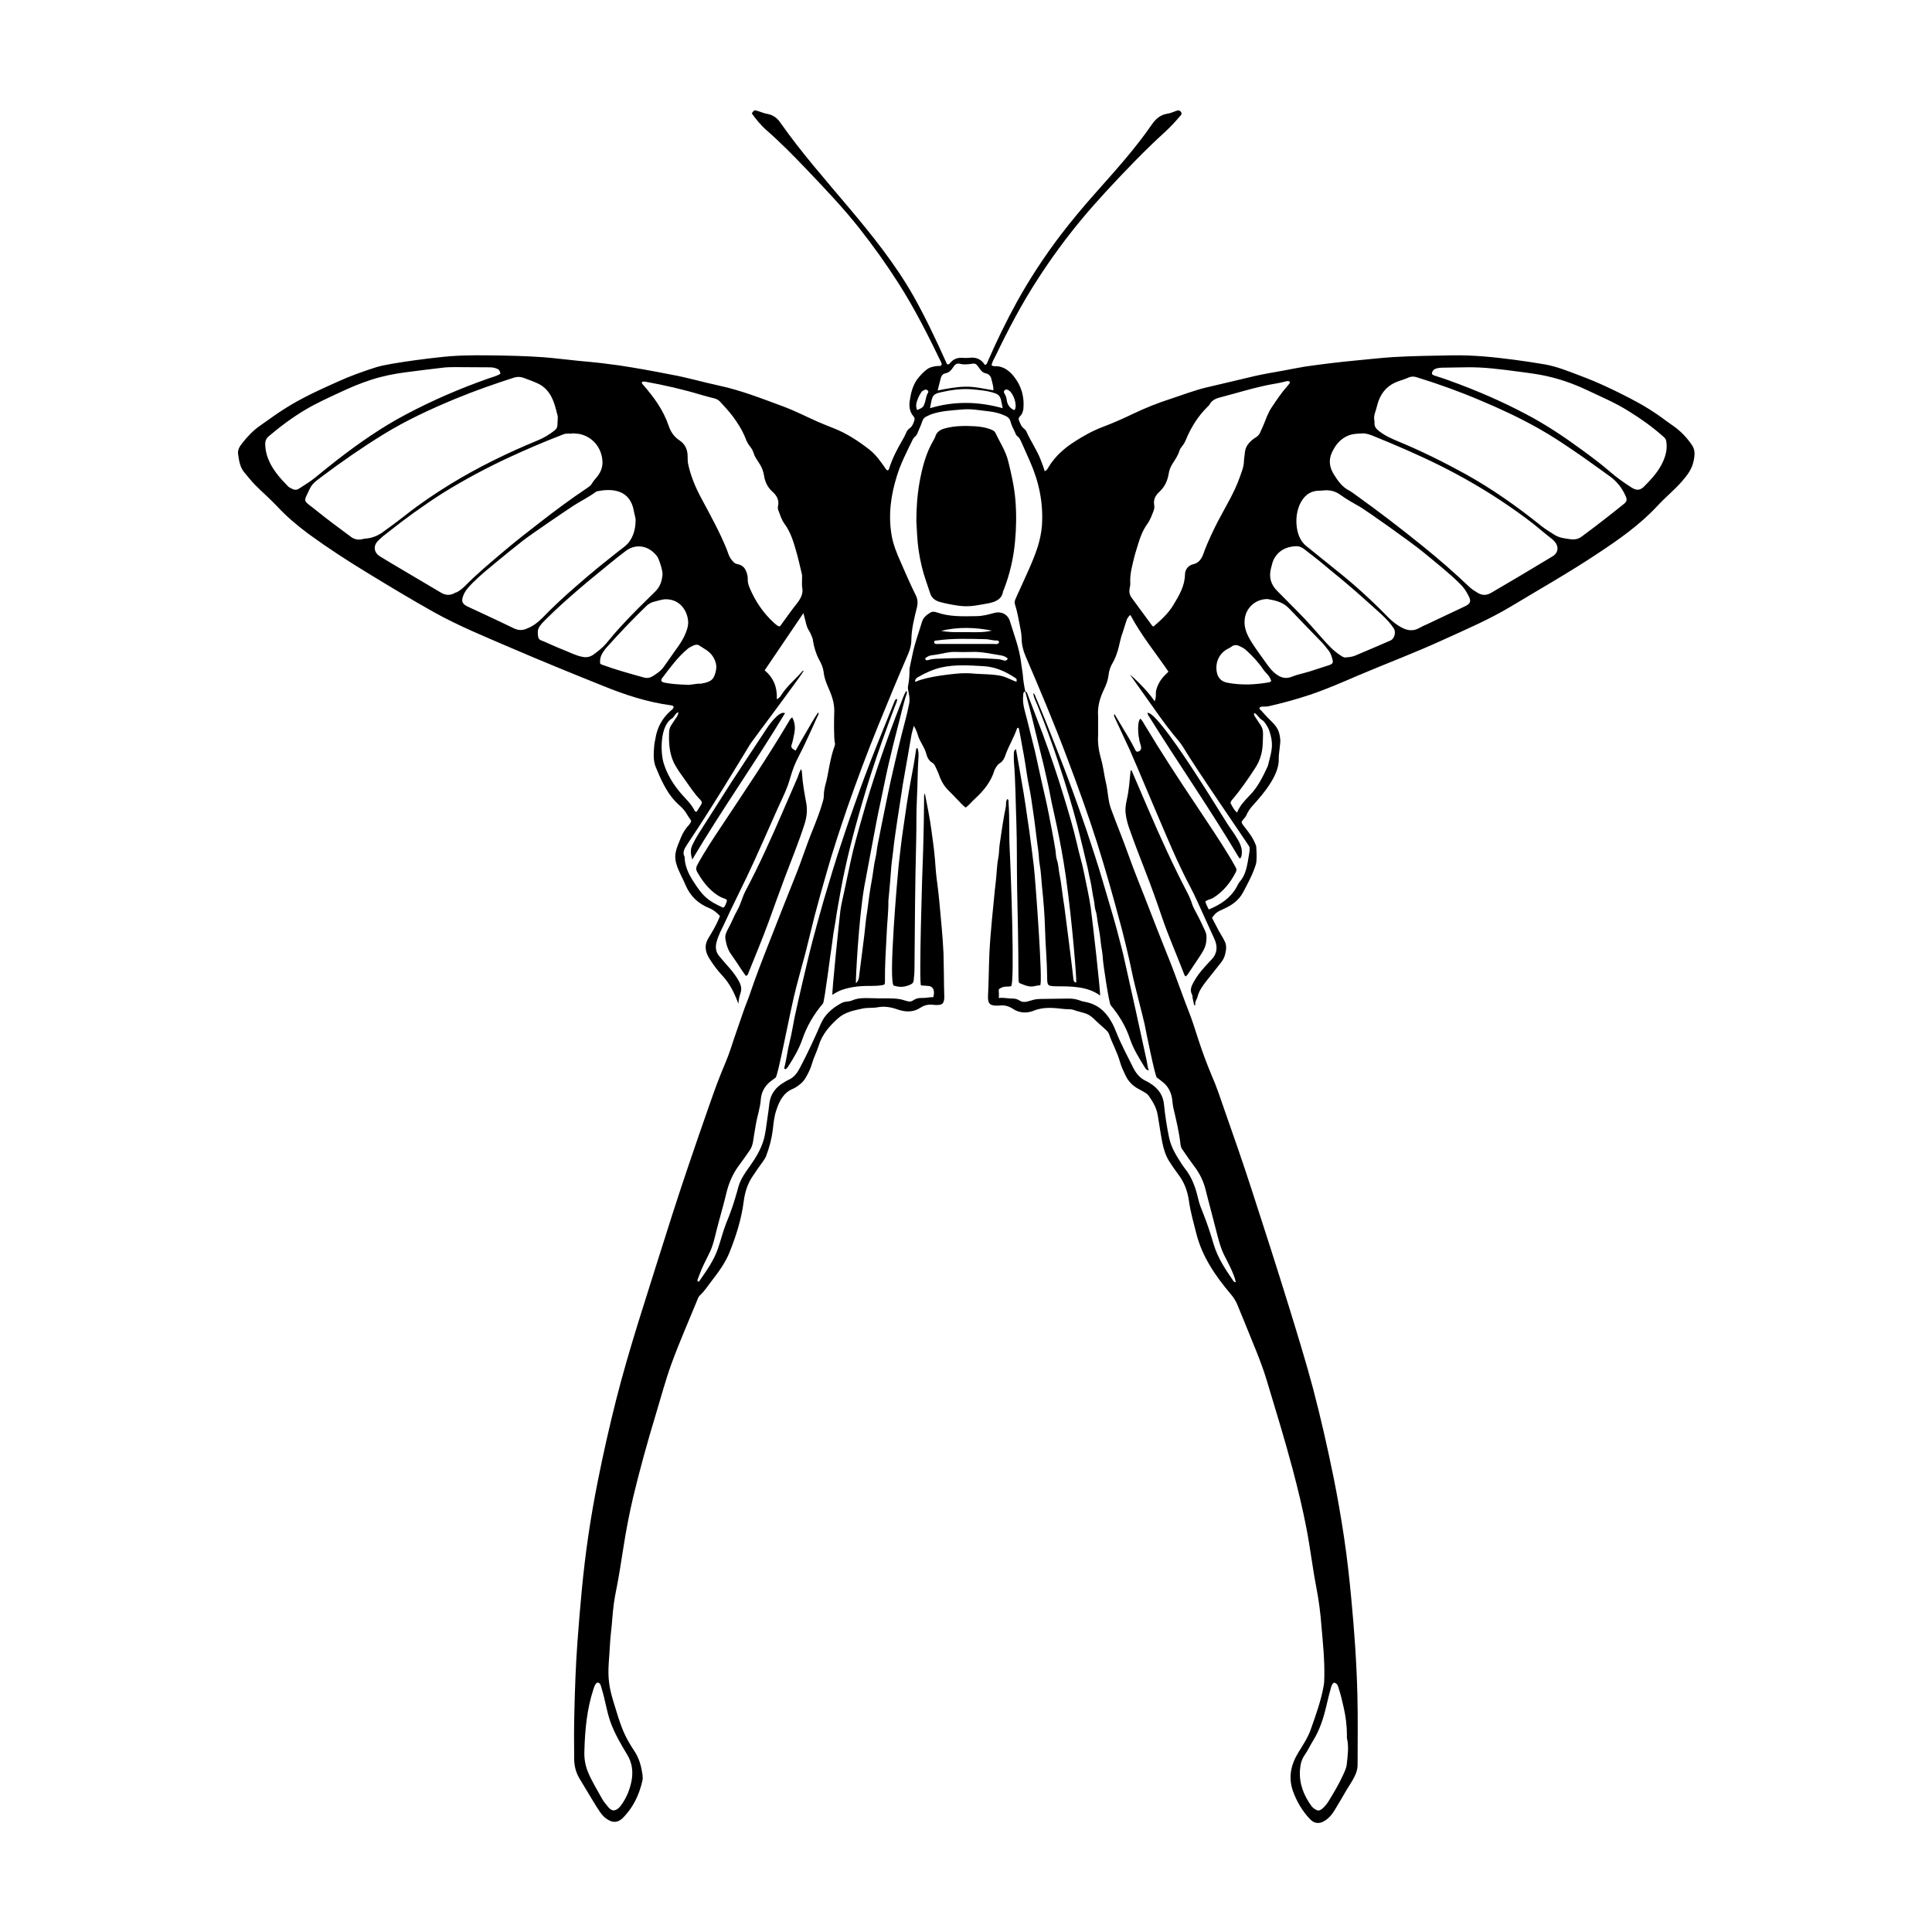 <?xml version="1.0" encoding="UTF-8"?>
<!-- Uploaded to: ICON Repo, www.svgrepo.com, Generator: ICON Repo Mixer Tools -->
<svg fill="#000000" width="800px" height="800px" version="1.1" viewBox="144 144 512 512" xmlns="http://www.w3.org/2000/svg">
 <g>
  <path d="m592.45 262.05c-1.309-1.965-2.922-3.68-4.887-5.09-0.605-0.453-1.258-0.855-1.863-1.309-3.023-2.316-6.297-4.332-9.723-6.098-4.281-2.215-8.613-4.281-13.098-5.945-3.074-1.16-6.098-2.418-9.371-3.023-2.769-0.453-5.543-0.906-8.312-1.258-5.441-0.707-10.883-1.258-16.375-1.16-5.141 0.102-10.328 0.152-15.469 0.453-3.324 0.203-6.648 0.605-9.977 0.906-2.215 0.203-4.434 0.453-6.602 0.707-2.266 0.301-4.586 0.555-6.852 0.906-1.914 0.301-3.828 0.707-5.742 1.059-2.469 0.453-4.988 0.855-7.457 1.41-4.18 0.957-8.363 2.016-12.594 2.973-3.324 0.754-6.551 2.016-9.773 3.074-3.477 1.109-6.852 2.469-10.125 4.031-2.621 1.258-5.238 2.418-7.91 3.426-2.672 1.008-5.141 2.367-7.559 3.93-2.82 1.812-5.238 3.981-6.953 6.852-0.203 0.352-0.402 0.805-0.957 0.957-0.301-1.059-0.707-2.066-1.109-3.125-1.008-2.57-2.621-4.836-3.727-7.356-0.152-0.301-0.402-0.605-0.656-0.805-0.656-0.453-0.906-1.16-1.211-1.863-0.25-0.555-0.301-0.957 0.203-1.41 0.504-0.504 0.754-1.211 0.855-1.914 0.301-3.176-0.504-6.098-2.519-8.613-1.059-1.309-2.316-2.367-4.031-2.672-0.605-0.102-1.258 0.102-1.863-0.25 0.102-0.957 0.656-1.715 1.059-2.57 3.324-6.902 6.852-13.652 11.035-20.102 3.629-5.644 7.609-11.082 11.891-16.223 2.016-2.418 4.133-4.785 6.246-7.106 5.09-5.492 10.277-10.934 15.871-16.02 1.309-1.211 2.519-2.519 3.68-3.879 0.301-0.352 0.805-0.707 0.402-1.258-0.352-0.555-0.855-0.453-1.41-0.25-0.754 0.301-1.512 0.605-2.266 0.707-1.812 0.301-3.023 1.359-4.031 2.82-4.434 6.449-9.773 12.344-14.965 18.188-3.223 3.629-6.348 7.356-9.27 11.184-4.281 5.644-8.16 11.539-11.586 17.734-2.82 5.141-5.391 10.43-7.707 15.77-0.152 0.352-0.203 0.805-0.754 0.855-0.957-1.562-2.418-2.117-4.18-1.863-0.555 0.051-1.16 0.051-1.715 0-1.41-0.102-2.519 0.352-3.375 1.461-0.152 0.152-0.301 0.352-0.605 0.25-0.301-0.102-0.301-0.453-0.453-0.707-2.672-5.945-5.441-11.789-8.613-17.434-9.621-16.879-24.234-30.18-35.316-45.996-0.805-1.16-1.914-1.965-3.375-2.215-0.906-0.152-1.762-0.555-2.672-0.805-0.805-0.25-0.805-0.25-1.461 0.656 1.16 1.613 2.418 3.176 3.93 4.484 3.629 3.176 7.004 6.602 10.328 10.078 4.887 5.141 9.773 10.227 14.156 15.77 3.777 4.785 7.305 9.723 10.578 14.863 4.231 6.648 7.758 13.652 11.184 20.758 0.102 0.25 0.25 0.453 0.102 0.754-0.301 0.352-0.754 0.203-1.109 0.25-1.008 0.102-1.965 0.301-2.769 0.906-0.957 0.707-1.762 1.613-2.519 2.57-1.258 1.715-1.715 3.727-2.016 5.742-0.203 1.461-0.051 2.922 1.008 4.133 0.301 0.352 0.352 0.707 0.203 1.109-0.25 0.754-0.504 1.512-1.211 2.016-0.504 0.352-0.805 0.805-1.008 1.359-0.25 0.605-0.605 1.211-0.906 1.762-1.359 2.316-2.621 4.734-3.477 7.356-0.102 0.301-0.102 0.605-0.504 0.707-0.25-0.051-0.352-0.25-0.453-0.402-1.309-1.863-2.57-3.727-4.383-5.141-2.922-2.266-5.996-4.281-9.473-5.644-1.359-0.555-2.719-1.059-4.082-1.664-3.074-1.359-6.098-2.922-9.219-4.082-5.594-2.066-11.184-4.281-17.078-5.543-4.231-0.906-8.465-2.168-12.746-2.922-2.418-0.453-4.785-0.957-7.203-1.359-2.168-0.352-4.281-0.754-6.449-1.059-1.562-0.203-3.074-0.402-4.637-0.605-2.016-0.25-4.082-0.402-6.098-0.605-3.074-0.301-6.195-0.707-9.27-0.957-4.938-0.352-9.875-0.453-14.812-0.504-4.281-0.051-8.566 0-12.797 0.504-4.18 0.453-8.363 1.008-12.543 1.715-1.41 0.25-2.82 0.504-4.18 0.906-3.527 1.109-7.004 2.367-10.328 3.879-4.836 2.168-9.621 4.332-14.105 7.203-2.168 1.359-4.231 2.922-6.348 4.383-1.914 1.309-3.426 2.922-4.836 4.734-0.656 0.805-1.211 1.762-1.059 2.82 0.25 1.715 0.453 3.426 1.613 4.836 1.008 1.211 1.965 2.418 3.074 3.527 1.863 1.863 3.828 3.578 5.644 5.492 2.519 2.719 5.34 5.09 8.312 7.305 5.188 3.777 10.531 7.254 16.02 10.578 5.691 3.477 11.387 6.902 17.23 10.176 6.602 3.68 13.551 6.5 20.453 9.473 7.961 3.426 15.973 6.699 24.031 9.926 5.894 2.418 11.941 4.434 18.34 5.289 0.25 0.051 0.555 0.051 0.707 0.402-0.051 0.555-0.504 0.805-0.855 1.109-2.215 1.965-3.527 4.434-3.981 7.356-0.102 0.555-0.25 1.16-0.301 1.715-0.152 1.965-0.352 3.981 0.402 5.793 1.211 2.973 2.769 6.449 4.938 8.816 1.211 1.359 2.418 2.066 3.324 3.68 0.203 0.352 0.402 0.707 0.656 1.008 0.555 0.805 0.605 0.805 0.051 1.613-1.07 1.16-1.828 2.316-2.332 3.629-1.059 2.672-2.016 4.332-1.109 7.152 0.605 1.914 1.664 3.629 2.418 5.492 1.258 2.871 3.324 4.785 6.144 5.945 1.16 0.453 2.066 1.211 2.922 2.117-0.152 0.352-0.301 0.707-0.402 1.008-0.754 1.715-1.715 3.324-2.672 4.887-1.211 2.016-0.754 3.828 0.402 5.594 0.957 1.512 2.016 2.922 3.223 4.231 2.066 2.168 3.324 4.785 4.332 7.559 0.051-1.008 0.25-1.914 0.555-2.82 0.453-1.309 0.051-2.367-0.555-3.426-0.605-1.059-1.359-2.066-2.168-3.023-0.957-1.109-1.965-2.215-2.871-3.324-0.957-1.109-1.109-2.367-0.754-3.727 0.453-1.812 1.359-3.426 2.168-5.141 1.863-4.082 3.879-8.012 5.793-12.043 2.871-5.996 5.492-12.141 8.211-18.188 0.906-2.066 1.965-4.082 2.719-6.195 0.555-1.562 0.957-3.223 1.562-4.785 0.855-2.215 2.066-4.231 3.023-6.348 1.109-2.367 2.215-4.734 3.273-7.152 0.102-0.25 0.453-0.555 0.203-1.059-1.211 1.664-2.066 3.375-3.074 5.039-1.008 1.664-1.965 3.426-2.922 5.09-1.109-0.605-1.309-0.855-1.008-1.715 0.301-0.855 0.402-1.715 0.605-2.57 0.352-1.512 0.301-3.074-0.504-4.535-0.504 0.352-0.754 0.855-1.008 1.309-5.492 9.27-11.539 18.188-17.48 27.156-2.316 3.477-4.637 6.953-6.648 10.629-0.352 0.656-0.402 1.211-0.051 1.863 1.41 2.469 3.074 4.684 5.492 6.246 0.402 0.25 0.855 0.504 1.309 0.656 1.258 0.453 1.309 0.504 0.707 1.812-0.152 0.301-0.25 0.707-0.656 0.754-4.231-1.914-5.34-3.074-7.758-6.801-1.359-2.066-2.367-4.18-2.418-6.648-0.656-1.211 0-2.215 0.605-3.176 1.008-1.512 2.016-3.023 3.023-4.586 4.785-7.356 9.32-14.812 13.855-22.27 0.301-0.504 12.848-17.18 14.105-19.297-0.152 0.051-0.301 0.051-0.402 0.152-1.715 2.016-3.828 3.727-5.34 5.945-0.301 0.504-0.605 1.059-1.41 1.461 0.152-3.223-0.906-5.742-3.223-7.656 0.051-0.102 10.227-15.113 10.277-15.164 0.152 0.707 0.352 1.309 0.504 1.965 0.707 3.125 0.906 1.863 1.965 4.887 0.051 0.102 0.051 0.25 0.051 0.402 0.301 1.812 0.805 3.527 1.664 5.141 0.555 0.957 1.008 2.016 1.16 3.125 0.152 1.613 0.754 3.125 1.41 4.586 0.906 2.066 1.562 4.133 1.41 6.449-0.051 1.16-0.152 6.852 0.203 8.012 0.051 0.25-0.051 0.402-0.102 0.656-0.605 1.613-0.957 3.223-1.309 4.887-0.301 1.41-0.504 2.871-0.855 4.332-0.352 1.309-0.707 2.621-0.707 4.031 0 0.504-0.102 0.957-0.25 1.461-0.707 2.519-1.664 4.938-2.621 7.356-1.715 4.133-3.023 8.414-4.734 12.594-2.266 5.594-4.434 11.234-6.648 16.828-1.863 4.734-3.727 9.473-5.34 14.258-0.504 1.512-1.16 2.973-1.664 4.484-1.16 3.375-2.367 6.75-3.477 10.176-0.805 2.469-1.914 4.836-2.871 7.305-1.059 2.672-2.016 5.441-2.973 8.16-3.273 9.371-6.5 18.742-9.523 28.164-3.023 9.574-6.098 19.145-9.07 28.719-2.117 6.852-4.133 13.703-5.894 20.656-1.762 7.004-3.375 14.105-4.785 21.211-0.957 4.785-1.812 9.621-2.519 14.461-1.41 9.473-2.215 18.992-2.922 28.516-0.453 6.144-0.656 12.242-0.805 18.391-0.102 4.082-0.102 8.16-0.051 12.293 0 1.863 0.402 3.68 1.41 5.34 1.211 1.965 2.367 3.981 3.578 5.945 0.605 1.008 1.211 1.965 1.863 2.922 0.605 0.906 1.359 1.664 2.316 2.168 1.258 0.707 2.469 0.555 3.527-0.402 2.871-2.769 4.535-6.246 5.391-10.078 0.102-0.402 0.102-0.906 0.051-1.309-0.301-2.316-0.855-4.535-2.168-6.5-1.109-1.664-2.117-3.375-2.922-5.238-1.059-2.519-1.812-5.188-2.621-7.809-0.504-1.664-0.957-3.324-1.16-5.039-0.453-3.273 0.051-6.551 0.203-9.875 0.102-2.469 0.504-4.938 0.656-7.457 0.203-2.469 0.504-4.887 1.008-7.254 0.754-3.727 1.309-7.508 1.914-11.285 0.707-4.535 1.562-9.02 2.621-13.504 1.762-7.305 3.777-14.559 5.945-21.715 1.359-4.484 2.57-9.07 4.18-13.504 2.066-5.644 4.484-11.133 6.75-16.676 0.203-0.504 0.352-1.008 0.754-1.41 1.16-1.059 2.016-2.367 2.973-3.629 1.863-2.418 3.727-4.887 4.887-7.758 1.762-4.383 3.176-8.867 3.777-13.551 0.301-2.316 0.957-4.535 2.266-6.5 0.957-1.461 1.965-2.871 2.973-4.281 0.25-0.402 0.555-0.805 0.707-1.258 0.855-2.266 1.461-4.535 1.762-6.953 0.203-1.762 0.352-3.527 0.957-5.238 0.805-2.418 1.914-4.637 4.484-5.644 0.453-0.203 0.855-0.504 1.258-0.754 0.855-0.605 1.562-1.309 2.066-2.215 0.656-1.16 1.258-2.367 1.613-3.629 0.453-1.613 1.258-3.125 1.762-4.734 0.906-2.973 2.769-5.141 5.039-7.203 1.914-1.762 4.231-2.168 6.551-2.672 1.309-0.301 2.769-0.102 4.082-0.352 1.863-0.352 3.629 0 5.34 0.605 2.066 0.707 4.133 0.754 5.996-0.504 1.059-0.707 2.215-0.906 3.426-0.754 0.301 0.051 0.605 0.051 0.906 0.051 1.41 0 1.812-0.352 1.965-1.762v-0.656c-0.051-1.863-0.102-3.727-0.102-5.594-0.051-1.863-0.051-3.727-0.102-5.594-0.203-4.637-0.707-9.219-1.109-13.805-0.152-1.664-0.352-3.273-0.555-4.887-0.301-2.066-0.453-4.18-0.605-6.246-0.203-2.672-0.605-5.289-0.957-7.91-0.402-3.176-1.109-6.348-1.715-9.621-0.301 0.504-0.203 0.957-0.203 1.359-0.051 4.535-0.102 9.07-0.25 13.602-0.25 5.644-1.16 35.871-0.555 35.922 0.656 0.051 1.309 0.102 2.016 0.152 1.359 0.152 1.664 1.512 1.211 2.973-1.008-0.051-1.965 0.25-2.973 0.203-0.906-0.051-1.664 0.152-2.367 0.656-0.957 0.656-1.965 0-3.074-0.25-1.309-0.301-2.672-0.301-3.981-0.301-1.359 0-2.769 0-4.133-0.051-1.715-0.051-3.375-0.102-4.988 0.605-0.453 0.203-0.957 0.25-1.41 0.301-0.707 0.051-1.309 0.301-1.863 0.656-2.168 1.258-3.981 2.871-4.988 5.188-1.715 3.981-3.527 7.859-5.543 11.688-0.707 1.359-1.562 2.57-3.074 3.223-0.402 0.203-0.805 0.402-1.16 0.656-2.168 1.258-3.578 3.074-3.879 5.594-0.25 2.367-0.656 4.684-0.957 7.004-0.152 1.008-0.352 2.016-0.656 2.973-0.754 2.367-2.016 4.434-3.426 6.449-1.258 1.762-2.57 3.527-3.176 5.691-0.25 0.957-0.504 1.863-0.805 2.82-0.656 2.266-1.461 4.484-2.367 6.648-0.906 2.266-1.461 4.637-2.266 6.953-1.059 3.023-2.871 5.594-4.684 8.211-0.152 0.203-0.25 0.504-0.605 0.453-0.203-0.203-0.102-0.402-0.051-0.605 0.504-1.309 0.957-2.57 1.562-3.828 0.504-0.957 0.906-1.914 1.41-2.871 1.059-2.016 1.512-4.231 2.066-6.449 0.805-3.176 1.762-6.348 2.519-9.523 0.656-2.82 1.762-5.391 3.527-7.707 0.957-1.258 1.812-2.519 2.719-3.828 0.453-0.656 0.707-1.41 0.855-2.215 0.203-1.562 0.504-3.074 0.754-4.586 0.352-2.215 1.16-4.383 1.309-6.648 0.152-1.965 1.059-3.578 2.57-4.785 0.656-0.504 0.656-0.504 1.359-1.008 0.605-0.453 3.273-14.609 4.836-21.363 0.605-2.769 2.367-8.969 3.074-11.688 0.805-3.273 1.613-6.551 2.418-9.773 1.008-3.879 2.117-7.758 3.223-11.637 1.664-5.844 3.578-11.586 5.543-17.332 2.519-7.203 5.188-14.359 8.062-21.41 2.57-6.348 5.188-12.645 7.91-18.941 0.555-1.258 0.906-2.519 0.906-3.879 0.051-2.922 0.754-5.691 1.461-8.516 0.301-1.211 0.25-2.266-0.301-3.324-1.461-2.922-2.719-5.894-4.031-8.867-1.008-2.266-1.965-4.637-2.367-7.055-0.906-5.34-0.203-10.531 1.41-15.668 1.008-3.324 2.621-6.398 4.133-9.523 0.152-0.25 0.25-0.555 0.504-0.754 0.504-0.352 0.754-0.855 0.957-1.41 0.352-0.906 0.805-1.762 1.109-2.719 0.203-0.707 0.605-1.16 1.258-1.41 0.402-0.203 0.805-0.402 1.211-0.555 2.672-0.906 5.492-1.008 8.262-1.258 2.316-0.203 4.586 0.25 6.902 0.504 1.461 0.152 2.871 0.504 4.231 1.109 0.707 0.301 1.258 0.656 1.512 1.512 0.25 0.957 0.707 1.914 1.16 2.82 0.203 0.453 0.352 0.957 0.754 1.211 0.504 0.352 0.707 0.906 0.957 1.41 0.754 1.715 1.512 3.426 2.266 5.09 2.418 5.441 3.629 11.082 3.223 17.129-0.152 1.914-0.555 3.777-1.109 5.594-1.258 3.879-3.074 7.559-4.734 11.285-0.402 0.855-0.805 1.715-1.16 2.57-0.203 0.453-0.301 0.906-0.152 1.41 0.555 1.664 0.855 3.426 1.211 5.188 0.25 1.211 0.504 2.469 0.555 3.68 0 1.664 0.352 3.223 1.008 4.785 3.828 8.918 7.609 17.887 11.035 27.004 2.82 7.457 5.543 14.965 7.961 22.57 1.16 3.68 2.266 7.356 3.324 11.082 0.957 3.273 1.812 6.551 2.719 9.875 0.605 2.066 1.059 4.18 1.613 6.297 0.301 1.309 0.605 2.57 0.906 3.879 0.352 1.562 0.656 3.125 1.008 4.684 0.352 1.664 2.672 10.629 3.023 12.242 0.301 1.613 2.769 13.805 3.223 14.105 0.805 0.555 0.754 0.605 1.562 1.211 1.109 0.855 1.863 2.016 2.266 3.375 0.352 1.109 0.301 2.266 0.555 3.426 0.754 3.223 1.562 6.5 1.914 9.824 0.051 0.605 0.352 1.109 0.707 1.562 0.957 1.41 1.914 2.82 2.922 4.133 1.512 1.965 2.519 4.133 3.074 6.449 0.855 3.477 1.812 6.852 2.672 10.328 0.656 2.57 1.258 5.141 2.57 7.508 0.453 0.855 0.855 1.762 1.309 2.621 0.555 1.211 1.109 2.469 1.41 3.828-0.504 0-0.656-0.301-0.805-0.555-2.016-2.922-3.981-5.894-5.039-9.371-0.805-2.719-1.664-5.441-2.719-8.062-0.555-1.41-1.16-2.82-1.461-4.281-0.656-2.82-1.613-5.543-3.477-7.859-0.301-0.352-0.555-0.805-0.855-1.211-1.41-2.168-2.769-4.332-3.324-6.902-0.605-2.922-1.059-5.844-1.359-8.816-0.203-2.215-1.211-3.828-2.922-5.141-0.605-0.453-1.258-0.855-1.914-1.16-1.512-0.707-2.519-1.914-3.273-3.375-1.562-3.176-3.273-6.297-4.586-9.621-0.352-0.906-0.754-1.812-1.258-2.672-1.562-2.82-3.828-4.734-7.106-5.289-0.504-0.102-0.957-0.203-1.41-0.402-0.957-0.352-1.914-0.453-2.871-0.453-2.418 0.051-4.785 0.051-7.203 0.102-0.656 0-1.309 0.051-1.965 0.203-1.309 0.301-2.57 1.008-3.727 0.25-0.605-0.402-1.211-0.555-1.914-0.555-1.211 0-2.367-0.301-3.68-0.152 0.203-0.605-0.051-1.914 0.051-2.316 0.656-0.504 1.309-0.707 2.016-0.707 0.402 0 0.805 0 1.211-0.102 1.059-0.152-0.051-30.73-0.352-36.273-0.203-4.082 0-8.16-0.301-12.293 0-0.352 0.102-0.754-0.301-1.059-0.504 0.656-0.301 1.359-0.402 1.965-0.656 3.273-1.16 6.551-1.613 9.824-0.203 1.258-0.152 2.57-0.402 3.828-0.402 2.066-0.402 4.18-0.656 6.246-0.402 3.324-0.656 6.648-1.008 9.926-0.301 3.125-0.555 6.297-0.707 9.422-0.152 3.629-0.152 7.305-0.352 10.934-0.102 2.168 0.555 2.719 2.672 2.621h0.25c1.309-0.203 2.519 0.102 3.68 0.855 1.715 1.16 3.727 1.211 5.492 0.504 2.719-1.109 5.391-0.754 8.113-0.453 0.805 0.102 1.664-0.051 2.519 0.25 0.805 0.301 1.715 0.504 2.57 0.754 1.008 0.25 1.863 0.754 2.621 1.461 1.008 1.008 2.066 1.914 3.125 2.871 0.402 0.352 0.805 0.754 1.008 1.258 0.855 2.519 2.215 4.836 2.922 7.406 0.352 1.258 0.906 2.418 1.461 3.578 0.805 1.715 2.016 2.871 3.68 3.727 0.504 0.25 1.008 0.555 1.512 0.855 0.402 0.203 0.707 0.504 1.008 0.906 1.109 1.562 2.066 3.223 2.367 5.188 0.402 2.316 0.707 4.637 1.16 6.953 0.352 1.762 0.855 3.477 1.762 4.988 0.754 1.211 1.562 2.367 2.418 3.527 1.664 2.117 2.57 4.586 2.922 7.203 0.402 2.871 1.211 5.644 1.914 8.465 1.562 6.246 5.09 11.336 9.117 16.121 0.754 0.855 1.309 1.762 1.762 2.769 0.656 1.715 1.41 3.375 2.066 5.039 1.965 4.988 4.18 9.875 5.742 15.062 2.367 7.859 4.785 15.719 6.902 23.68 1.359 5.141 2.621 10.328 3.629 15.566 1.008 5.188 1.613 10.48 2.621 15.668 0.656 3.426 1.109 6.852 1.359 10.328 0.402 4.535 0.855 9.02 0.754 13.551 0 0.805-0.051 1.613-0.203 2.367-0.707 3.879-2.066 7.609-3.375 11.336-0.754 2.168-2.066 4.133-3.273 6.098-2.016 3.273-2.769 6.699-1.41 10.43 1.008 2.719 2.469 5.188 4.484 7.305 1.16 1.211 2.57 1.309 3.981 0.352 1.109-0.707 1.914-1.715 2.57-2.82 1.059-1.762 2.117-3.527 3.125-5.289 0.707-1.211 1.562-2.367 2.168-3.68 0.453-0.957 0.754-1.863 0.754-2.922 0-6.144 0.102-12.293-0.051-18.438-0.203-8.516-0.805-17.078-1.613-25.543-0.504-5.441-1.109-10.883-1.914-16.273-0.805-5.34-1.715-10.629-2.769-15.871-1.613-7.961-3.426-15.922-5.492-23.781-1.914-7.152-4.082-14.156-6.246-21.211-3.273-10.578-6.648-21.109-10.078-31.641-2.266-7.004-4.684-13.906-7.106-20.809-1.059-3.074-2.066-6.144-3.375-9.117-1.309-3.125-2.469-6.246-3.527-9.473-0.805-2.469-1.562-4.988-2.519-7.406-1.059-2.672-2.016-5.391-3.023-8.062-1.16-3.223-2.418-6.398-3.68-9.523-2.316-5.742-4.484-11.586-6.801-17.332-1.715-4.231-3.125-8.566-4.836-12.848-0.805-2.066-1.613-4.133-2.367-6.195-0.754-2.168-0.754-4.434-1.258-6.602-0.504-2.117-0.707-4.281-1.309-6.398-0.605-2.117-0.957-4.231-0.805-6.449v-4.988c-0.203-2.57 0.504-4.938 1.613-7.203 0.555-1.16 1.008-2.367 1.16-3.68 0.102-1.16 0.504-2.266 1.109-3.273 0.605-1.059 1.008-2.168 1.359-3.324 0.453-1.512 0.656-3.125 1.258-4.637 0.051-0.102 1.613-5.492 1.41-3.68 0.051-0.352 0.102-0.707 0.656-1.008 2.82 5.34 6.648 9.977 10.078 15.012-0.754 0.707-1.461 1.41-2.016 2.215-0.555 0.805-0.957 1.664-1.211 2.621-0.25 0.906 0.102 1.914-0.453 3.023-1.914-3.074-6.602-7.254-6.5-7.055 2.621 3.68 5.238 7.406 7.859 11.082 1.16 1.613 2.367 3.223 3.629 4.785 0.855 1.059 1.812 2.066 2.519 3.223 3.578 5.996 15.566 23.328 17.531 26.348 0.301 0.504 0.102 1.562 0 2.168-0.453 2.519-0.656 5.141-2.418 7.203-0.402 0.453-0.656 1.059-0.957 1.613-1.664 2.871-4.231 4.535-7.305 5.793-0.352-0.707-0.707-1.359-0.906-2.117 0.656-0.555 1.512-0.555 2.168-1.008 2.621-1.664 4.484-3.981 5.894-6.75 0.25-0.453 0.25-0.805 0-1.258-0.453-0.754-0.855-1.562-1.309-2.316-2.871-4.785-5.996-9.371-9.07-14.008-4.734-7.055-9.371-14.156-13.754-21.461-0.352-0.555-0.605-1.16-1.16-1.664-0.453 0.605-0.504 1.258-0.555 1.914-0.102 1.812 0.152 3.629 0.707 5.391 0.203 0.656-0.051 1.211-0.656 1.41-0.605 0.203-0.754-0.25-0.957-0.656-0.957-1.965-2.117-3.777-3.223-5.644-0.707-1.211-1.41-2.367-2.168-3.629-0.25 0.504 0 0.754 0.102 1.008 1.359 2.871 2.672 5.793 4.031 8.664 1.109 2.418 9.473 22.52 12.242 28.566 1.16 2.519 2.367 5.039 3.68 7.508 1.41 2.672 2.621 5.492 3.879 8.262 0.855 1.863 1.715 3.777 2.57 5.644 0.906 2.016 0.754 3.879-0.855 5.492-0.605 0.605-1.16 1.258-1.715 1.863-1.109 1.211-2.117 2.519-2.922 3.981-0.605 1.059-1.109 2.168-0.453 3.375 0.152 0.25 0.102 0.605 0.152 0.906 0.152 0.605 0.25 1.258 0.402 1.863 0.102 0 0.25 0 0.352 0.051-0.301-0.906 0.402-1.512 0.555-2.266 0.402-1.613 1.359-2.871 2.316-4.133 1.309-1.664 2.621-3.273 3.879-4.887 0.453-0.605 0.855-1.258 1.059-2.016 0.301-1.211 0.555-2.469-0.051-3.629-0.453-0.957-1.059-1.863-1.562-2.769-0.605-1.16-1.211-2.367-1.812-3.477 1.008-1.359 1.309-1.562 3.223-2.418 2.117-0.957 3.93-2.266 5.039-4.383 1.258-2.367 2.57-4.785 3.375-7.406 0.352-1.16 0.102-4.785 0.051-4.887-0.855-2.215-1.914-3.527-3.426-5.441-0.203-0.25-0.352-0.504-0.402-0.855 0.25-0.656 0.906-1.059 1.211-1.715 0.402-0.957 0.957-1.812 1.664-2.57 2.769-3.074 7.203-8.16 6.953-12.594-0.051-0.906 0.504-4.082 0.402-5.039-0.301-2.922-1.211-3.629-3.426-5.844-0.555-0.555-1.059-1.16-1.613-1.762-0.203-0.203-0.555-0.352-0.453-0.754 0.352-0.402 0.805-0.301 1.211-0.301 0.402-0.051 0.805 0 1.211-0.102 3.68-0.855 7.305-1.812 10.883-3.023 4.383-1.461 8.613-3.324 12.848-5.141 7.457-3.176 15.012-5.996 22.371-9.371 6.195-2.82 12.445-5.492 18.289-9.02 7.609-4.586 15.367-8.969 22.773-13.906 5.644-3.727 11.184-7.609 15.82-12.594 2.066-2.266 4.484-4.18 6.5-6.5 1.41-1.613 2.672-3.223 3.125-5.441 0.375-1.75 0.375-2.957-0.383-4.117zm-371.16 11.438c-0.352-0.203-0.754-0.352-1.008-0.656-2.117-2.168-4.133-4.434-5.238-7.305-0.453-1.16-0.707-2.367-0.754-3.629-0.051-0.906 0.203-1.664 0.906-2.266 3.074-2.621 6.348-5.039 9.824-7.106 2.973-1.762 6.144-3.176 9.27-4.637 2.672-1.258 5.34-2.367 8.16-3.273 2.973-0.957 5.996-1.562 9.117-1.965 3.375-0.453 6.801-0.855 10.176-1.258 1.059-0.102 2.117-0.102 3.176-0.102 2.973 0 5.945 0.051 8.918 0.051 0.605 0 1.16 0.102 1.715 0.301 0.605 0.203 0.957 0.555 1.059 1.41-0.957 0.605-2.066 0.855-3.074 1.211-7.609 2.672-14.965 5.844-22.066 9.621-6.297 3.324-12.141 7.406-17.785 11.738-2.168 1.664-4.231 3.375-6.348 5.09-1.258 1.008-2.719 1.863-4.082 2.769-0.605 0.406-1.258 0.406-1.965 0.004zm19.496 13.25c-0.25 0-0.504 0.102-0.805 0.152-1.109 0.25-2.117 0.051-3.023-0.656-2.973-2.215-5.945-4.383-8.816-6.699-0.754-0.605-1.512-1.211-2.316-1.812-1.109-0.906-1.16-1.16-0.555-2.469 1.359-2.922 1.309-2.922 4.133-5.039 5.188-3.879 10.531-7.609 16.02-10.984 6.195-3.828 12.746-6.852 19.445-9.621 5.039-2.066 10.176-3.879 15.367-5.543 0.855-0.25 1.664-0.25 2.469 0.051 1.258 0.453 2.519 0.906 3.727 1.461 2.016 0.906 3.324 2.519 4.133 4.535 0.555 1.309 0.855 2.719 1.211 4.082 0.102 0.402 0 0.906 0 1.309 0 0.402-0.051 0.805-0.051 1.211-0.051 0.555-0.25 0.957-0.754 1.359-1.359 1.059-2.82 1.965-4.434 2.621-7.961 3.273-15.719 7.055-23.074 11.539-4.082 2.519-8.062 5.188-11.84 8.16-2.168 1.715-4.383 3.324-6.602 4.938-1.211 0.75-2.621 1.305-4.234 1.406zm23.832 14.359c-1.258 0.754-2.519 0.707-3.777-0.051-3.828-2.266-7.656-4.535-11.488-6.801-1.562-0.906-3.125-1.863-4.684-2.82-1.562-0.957-1.812-2.719-0.555-4.031 0.906-0.957 1.965-1.762 3.023-2.57 2.117-1.664 4.281-3.324 6.449-4.887 2.621-1.863 5.238-3.68 7.961-5.391 5.543-3.426 11.285-6.5 17.23-9.27 4.586-2.117 9.219-4.133 13.957-5.945 0.402-0.152 0.805-0.352 1.258-0.402 0.504-0.051 1.059 0 1.613 0v-0.102c0.754 0.102 1.512 0.051 2.266 0.25 3.777 0.957 5.793 4.281 5.793 7.559 0 1.258-0.504 2.57-1.359 3.629-0.504 0.605-1.059 1.211-1.461 1.914-0.301 0.555-0.805 0.805-1.258 1.16-4.434 2.973-8.715 6.144-12.898 9.422-3.074 2.367-6.098 4.734-9.07 7.254-3.578 3.023-7.152 5.996-10.43 9.32-0.656 0.656-1.309 1.16-2.117 1.613-0.25 0.047-0.352 0.098-0.453 0.148zm25.543-19.5-0.051 0.102-0.051-0.102zm-9.977 28.922c-2.367-1.16-4.734-2.266-7.106-3.375-1.715-0.805-3.477-1.613-5.188-2.418-1.461-0.707-1.715-1.461-1.059-3.023 0.555-1.359 1.562-2.367 2.57-3.375 1.914-1.914 4.031-3.629 6.098-5.34 2.316-1.914 4.684-3.828 7.055-5.691 1.965-1.562 11.637-8.113 13.402-9.27 1.965-1.258 4.031-2.266 5.894-3.629 0.051-0.051 0.152-0.102 0.203-0.152 4.281-0.957 8.969-0.402 9.926 5.188 0.152 0.957 0.555 1.914 0.453 2.719-0.051 2.168-0.605 4.031-1.812 5.594-0.707 0.906-1.715 1.562-2.621 2.266-1.664 1.359-3.324 2.621-4.988 3.981-2.215 1.812-4.434 3.68-6.602 5.594-3.023 2.621-5.945 5.34-8.715 8.211-1.16 1.16-2.469 2.168-4.031 2.769-1.211 0.555-2.32 0.504-3.481-0.047zm18.188 7.555c-1.914-0.352-3.578-1.309-5.34-1.965-1.664-0.656-3.273-1.41-4.887-2.117-0.605-0.25-1.359-0.352-1.512-1.16-0.152-0.906-0.25-1.863 0.301-2.719 0.504-0.805 1.211-1.461 1.863-2.117 2.769-2.769 5.691-5.34 8.664-7.91 2.672-2.316 5.492-4.535 8.211-6.801 1.309-1.109 2.719-2.168 4.082-3.223 2.316-1.812 5.34-1.664 7.508 0.402 0.555 0.504 1.059 1.109 1.309 1.812 0.504 1.309 0.957 2.672 1.008 3.93-0.152 1.812-0.656 3.273-1.863 4.484-3.125 3.074-6.297 6.144-9.27 9.422-1.309 1.41-2.519 2.871-3.727 4.332-1.059 1.258-2.316 2.215-3.578 3.125-0.902 0.555-1.711 0.707-2.769 0.504zm18.391 5.242c-0.656 0.352-1.359 0.453-2.066 0.25-3.777-1.059-7.508-2.066-11.184-3.426-0.152-0.051-0.301-0.152-0.453-0.25-0.152-1.16 0.152-2.215 0.805-3.125 0.301-0.453 0.656-0.957 1.059-1.359 3.324-3.727 6.75-7.305 10.328-10.781 0.605-0.555 1.211-0.957 2.066-1.16 1.059-0.25 2.117-0.656 3.223-0.656 3.629 0.051 5.492 2.922 5.793 5.543 0.152 1.059-0.102 2.066-0.504 3.125-1.008 2.719-2.922 4.836-4.484 7.203-0.453 0.707-1.008 1.359-1.461 2.066-0.805 1.109-1.914 1.863-3.121 2.57zm13.047 33.906c-0.402 0.605-0.754 1.258-1.16 1.863-0.352 0.102-0.504-0.102-0.605-0.301-0.805-1.664-2.168-2.922-3.375-4.281-2.117-2.418-3.828-5.141-4.785-8.211-0.906-2.871-1.008-10.078 2.266-11.941 0.301-0.203 0.504-0.605 0.754-0.906 0.203-0.301 0.402-0.555 0.855-0.707 0 0.707-0.352 1.16-0.656 1.613-0.352 0.555-0.754 1.109-1.109 1.664-0.352 0.504-0.605 1.109-0.656 1.715-0.152 3.074 0 6.144 1.512 8.918 0.754 1.359 1.664 2.621 2.57 3.879 1.359 1.863 2.57 3.828 4.231 5.492 0.363 0.395 0.465 0.75 0.16 1.203zm3.93-35.57c-0.453 2.215-1.059 3.023-3.727 3.477-0.152 0.051-0.352 0.051-0.555 0.051-1.309 0-2.57 0.402-3.324 0.301-2.367-0.102-4.18-0.203-5.945-0.555-1.008-0.203-1.211-0.555-0.605-1.359 2.066-2.719 4.031-5.441 6.699-7.656 0.453-0.352 0.957-0.605 1.512-0.855 0.453-0.203 1.059-0.301 1.41-0.051 1.359 0.906 2.871 1.562 3.777 3.074 0.707 1.156 1.012 2.316 0.758 3.574zm21.613-17.938c-1.461 1.812-2.82 3.777-4.231 5.691-0.152 0.203-0.25 0.504-0.605 0.605-0.504-0.102-0.906-0.555-1.359-0.906-2.871-2.621-4.988-5.742-6.5-9.32-0.301-0.707-0.504-1.41-0.504-2.215 0-0.301 0-0.605-0.051-0.906-0.301-1.562-0.906-2.871-2.719-3.176-0.805-0.152-1.258-0.805-1.715-1.41-0.504-0.707-0.707-1.512-1.008-2.316-1.914-4.785-4.434-9.27-6.852-13.805-1.461-2.719-2.672-5.594-3.375-8.664-0.203-0.805-0.203-1.613-0.203-2.367 0-1.812-0.707-3.273-2.168-4.231-1.461-0.957-2.316-2.266-2.871-3.879-1.41-4.18-3.93-7.609-6.801-10.883-0.152-0.152-0.301-0.301-0.301-0.656 0.352-0.25 0.707-0.152 1.059-0.102 4.988 0.906 9.875 2.016 14.711 3.477 1.211 0.352 2.367 0.656 3.578 0.957 0.504 0.152 0.957 0.402 1.359 0.805 1.109 1.258 2.316 2.469 3.324 3.828 1.359 1.812 2.57 3.727 3.426 5.844 0.301 0.805 0.656 1.562 1.211 2.215 0.402 0.504 0.754 1.109 0.957 1.762 0.301 0.957 0.855 1.762 1.41 2.57 0.707 1.059 1.16 2.168 1.359 3.426 0.25 1.664 0.957 3.125 2.266 4.281 1.16 1.059 1.812 2.266 1.41 3.93-0.051 0.25 0 0.555 0.051 0.805 0.504 1.258 0.855 2.621 1.715 3.777 1.562 2.117 2.316 4.586 3.023 7.055 0.605 2.016 1.008 4.031 1.512 6.047 0.102 0.352 0.102 0.707 0.102 1.059 0 0.957-0.102 1.863 0.051 2.82 0.25 1.414-0.305 2.625-1.262 3.883zm-49.625 296.49c1.109 3.125 2.769 5.945 4.434 8.715 1.359 2.215 1.664 4.484 1.211 7.004-0.453 2.266-1.258 4.332-2.57 6.195-0.203 0.25-0.352 0.504-0.555 0.754-1.309 1.309-2.168 1.109-3.125-0.051-0.555-0.707-1.16-1.359-1.562-2.117-1.258-2.316-2.672-4.535-3.68-6.953-0.805-1.863-1.109-3.828-1.008-5.844 0.152-5.492 0.656-10.934 2.367-16.172 0.152-0.453 0.301-0.957 0.555-1.359 0.402-0.656 0.957-0.605 1.309 0.051 0.203 0.402 0.25 0.855 0.402 1.258 0.863 2.828 1.266 5.75 2.223 8.52zm87.613-356.09c0.152-0.555 0.555-1.059 1.16-1.16 1.008-0.203 1.613-0.855 2.117-1.664 0.453-0.707 0.906-1.109 1.914-0.855 1.008 0.25 2.117 0.102 3.176-0.051 0.555-0.102 0.957 0.051 1.258 0.453 0.203 0.25 0.453 0.555 0.656 0.855 0.402 0.656 0.906 1.109 1.664 1.258 0.855 0.203 1.309 0.805 1.461 1.562 0.203 0.906 0.555 1.762 0.504 2.922-2.519-0.402-4.938-1.008-7.457-0.957-2.418 0.051-4.785 0.504-7.305 1.008 0.348-1.258 0.551-2.363 0.852-3.371zm-3.375 3.93c-0.555 0.805-0.555 1.762-0.855 2.621-0.402 1.258-0.504 1.309-2.066 2.016-0.504-1.16-0.152-2.168 0.25-3.125 0.203-0.555 0.555-1.109 0.855-1.613 0.203-0.352 0.605-0.504 0.957-0.656 0.203-0.102 0.402-0.051 0.605 0.102 0.254 0.102 0.406 0.352 0.254 0.656zm0.504 4.129c0.203-1.008 0.301-1.863 0.555-2.621 0.301-1.059 1.258-1.359 2.168-1.562 2.82-0.656 5.691-1.059 8.566-0.805 2.016 0.203 4.031 0.352 5.996 1.059 0.855 0.301 1.309 0.855 1.512 1.715 0.152 0.707 0.301 1.359 0.453 2.215-6.555-1.812-12.852-1.914-19.25 0zm22.469 0.402c-0.051 0.051-0.152 0.051-0.203 0.102-1.211-0.555-1.812-1.512-1.965-2.82-0.051-0.555-0.301-1.109-0.605-1.613-0.203-0.301-0.152-0.605 0.102-0.855 0.25-0.25 0.555-0.203 0.855-0.051 1.414 0.656 2.523 3.879 1.816 5.238zm83.785 338.66c0.152-0.504 0.301-1.008 0.805-1.309 0.906 0.152 1.059 0.906 1.258 1.562 0.555 1.664 0.906 3.324 1.309 5.039 0.555 2.418 0.855 4.887 0.855 7.406 0 0.203-0.051 0.453 0 0.656 0.555 2.367 0.203 4.684-0.051 7.004-0.102 1.008-0.555 1.863-0.957 2.769-1.109 2.469-2.519 4.785-3.93 7.106-0.453 0.707-1.008 1.359-1.664 1.914-0.656 0.504-1.059 0.555-1.812 0.102-0.352-0.203-0.656-0.453-0.906-0.754-2.117-2.871-3.375-6.047-3.125-9.672 0.102-1.41 0.402-2.769 1.258-3.981 0.855-1.211 1.461-2.57 2.215-3.777 1.812-2.922 2.82-6.144 3.578-9.473 0.363-1.621 0.766-3.082 1.168-4.594zm-34.258-299.46c-0.453 0.805-1.109 1.461-2.117 1.715-1.41 0.301-2.266 1.359-2.316 2.719-0.051 3.125-1.562 5.594-3.074 8.113-1.359 2.266-3.324 4.031-5.238 5.691-0.203-0.051-0.301-0.102-0.352-0.152-1.812-2.469-3.629-4.938-5.441-7.406-0.555-0.754-0.754-1.562-0.555-2.519 0.102-0.504 0.203-1.059 0.152-1.613-0.102-2.316 0.555-4.484 1.059-6.648 0.301-1.211 0.707-2.367 1.059-3.578 0.555-1.863 1.258-3.629 2.367-5.188 0.805-1.109 1.258-2.367 1.715-3.578 0.152-0.453 0.25-0.957 0.152-1.461-0.25-1.359 0.25-2.469 1.211-3.375 1.512-1.359 2.316-3.023 2.621-4.938 0.152-1.059 0.555-1.965 1.109-2.82 0.707-1.059 1.41-2.168 1.812-3.426 0.102-0.352 0.352-0.707 0.605-1.008 0.453-0.555 0.805-1.16 1.059-1.812 1.359-3.273 3.223-6.246 5.742-8.715 0.152-0.152 0.352-0.301 0.453-0.504 0.656-1.258 1.812-1.715 3.074-2.016 3.879-1.008 7.758-2.215 11.688-3.074 1.812-0.402 3.68-0.605 5.492-1.109 0.352-0.102 0.707-0.152 1.109 0.102-0.051 0.555-0.453 0.805-0.707 1.16-1.562 1.762-2.871 3.727-4.18 5.691-0.957 1.41-1.461 3.023-2.117 4.586-0.25 0.605-0.555 1.211-0.805 1.812-0.25 0.707-0.754 1.211-1.359 1.562-0.656 0.402-1.211 0.906-1.715 1.461-0.605 0.707-0.957 1.461-1.059 2.418-0.051 0.805-0.25 1.613-0.25 2.367-0.051 1.512-0.605 2.82-1.109 4.231-1.461 4.18-3.828 7.91-5.844 11.789-1.258 2.469-2.469 5.039-3.477 7.609-0.215 0.703-0.465 1.359-0.766 1.914zm16.121 43.125c0.504 0.25 1.512 1.965 1.715 2.519 1.309 3.727 0.754 5.391-0.102 8.766-0.102 0.352-0.152 0.707-0.301 1.008-1.258 2.719-2.57 5.391-4.684 7.559-1.309 1.359-2.621 2.672-3.375 4.586-0.855-0.707-1.211-1.562-1.664-2.367-0.203-0.352 0.102-0.656 0.301-0.957 2.316-2.719 4.332-5.644 6.246-8.613 1.258-1.965 1.863-4.133 1.914-6.398 0.203-4.535 0.152-3.629-1.863-6.801-0.203-0.301-0.504-0.656-0.453-1.16 0.402-0.051 0.504 0.152 0.656 0.301 0.551 0.551 0.902 1.156 1.609 1.559zm1.66-10.074c-3.68 0.656-7.305 0.805-10.984 0.102-1.613-0.301-2.57-1.309-2.82-2.922-0.402-2.418 0.605-4.734 2.719-5.945 0.402-0.203 0.805-0.402 1.16-0.656 0.656-0.555 1.359-0.555 2.117-0.203 0.656 0.301 1.258 0.605 1.812 1.109 1.715 1.562 3.273 3.223 4.586 5.188 0.352 0.504 0.805 0.906 1.211 1.41 0.402 0.453 0.656 1.059 0.855 1.512-0.25 0.305-0.453 0.406-0.656 0.406zm16.074-4.586c-1.812 0.555-3.629 1.211-5.441 1.762-1.512 0.453-3.125 0.754-4.586 1.359-1.914 0.754-3.324 0-4.734-1.211-0.906-0.805-1.562-1.812-2.266-2.769-1.211-1.715-2.469-3.375-3.578-5.141-1.16-1.863-2.117-3.777-1.863-6.098 0.301-3.023 2.82-5.391 6.047-5.391 1.914 0.352 3.981 0.707 5.644 2.418 2.82 2.922 5.594 5.844 8.414 8.715 0.805 0.805 1.512 1.715 2.215 2.621 0.555 0.754 0.805 1.664 1.008 2.57 0.148 0.711-0.305 0.961-0.859 1.164zm16.172-6.5c-3.125 1.359-6.297 2.719-9.422 4.031-0.754 0.301-1.664 0.402-2.469 0.453-0.555 0.051-1.008-0.301-1.461-0.605-1.762-1.16-3.176-2.672-4.586-4.281-2.168-2.469-4.332-4.938-6.648-7.254-1.812-1.812-3.629-3.68-5.441-5.492-1.715-1.715-2.266-3.727-1.613-6.098 0.25-0.906 0.402-1.812 0.906-2.621 1.258-2.117 3.223-2.973 5.543-3.125 0.906-0.051 1.664 0.25 2.367 0.805 1.762 1.41 3.629 2.769 5.34 4.231 1.863 1.613 3.777 3.074 5.644 4.684 2.519 2.117 4.988 4.332 7.406 6.5 1.359 1.211 2.719 2.418 3.93 3.777 0.504 0.555 0.957 1.16 1.359 1.762 0.656 0.969 0.254 2.731-0.855 3.234zm19.75-9.066c-3.375 1.613-6.75 3.176-10.125 4.785-0.707 0.301-1.359 0.605-2.066 1.008-1.562 0.855-3.074 0.656-4.586-0.152-1.359-0.707-2.519-1.664-3.578-2.719-4.231-4.332-8.664-8.414-13.402-12.191-2.769-2.215-5.543-4.484-8.312-6.699-1.562-1.258-2.266-3.125-2.519-5.039-0.25-1.965-0.051-3.981 0.754-5.894 1.008-2.215 2.57-3.68 5.141-3.727 0.504 0 0.957-0.051 1.461-0.102 1.562-0.102 2.922 0.25 4.231 1.211 1.715 1.258 3.629 2.266 5.441 3.324 1.562 0.957 13.148 9.07 16.676 11.992 3.273 2.719 6.648 5.34 9.672 8.363 0.855 0.855 1.562 1.863 2.066 2.922 0.859 1.504 0.66 2.211-0.852 2.918zm23.223-13.254c-5.391 3.273-10.832 6.5-16.273 9.672-1.211 0.707-2.316 0.754-3.527 0.051-0.754-0.453-1.512-0.906-2.168-1.512-4.082-3.879-8.363-7.609-12.746-11.133-5.742-4.637-11.586-9.117-17.582-13.402-0.504-0.352-1.008-0.754-1.562-1.059-1.914-0.957-3.074-2.621-4.133-4.332-1.109-1.812-1.461-3.68-0.504-5.793 1.008-2.117 2.316-3.727 4.586-4.586 1.008-0.352 2.016-0.402 3.426-0.453 0.605-0.102 1.613 0.152 2.57 0.504 6.098 2.469 12.191 5.09 18.086 8.012 6.246 3.125 12.242 6.602 18.035 10.578 3.074 2.117 6.098 4.281 8.918 6.699 0.855 0.707 1.715 1.41 2.57 2.066 0.25 0.203 0.555 0.453 0.754 0.707 1.266 1.363 1.062 3.074-0.449 3.981zm18.793-13.801c-3.629 2.922-7.305 5.793-11.082 8.566-0.906 0.707-1.914 0.855-3.023 0.707-1.512-0.203-2.973-0.352-4.281-1.211-1.16-0.754-2.367-1.461-3.426-2.316-6.398-5.141-13.098-9.875-20.305-13.855-5.691-3.125-11.488-5.996-17.434-8.465-1.812-0.754-3.578-1.512-5.141-2.719-0.855-0.656-1.41-1.258-1.309-2.367 0-0.152 0-0.352-0.051-0.555-0.152-0.707 0-1.41 0.203-2.066 0.352-1.008 0.555-2.066 0.906-3.074 0.957-2.57 2.672-4.332 5.289-5.238 0.855-0.301 1.715-0.555 2.519-0.906 0.805-0.402 1.613-0.402 2.469-0.102 5.691 1.762 11.285 3.777 16.727 6.098 5.289 2.215 10.48 4.637 15.469 7.457 3.324 1.863 6.5 3.981 9.672 6.144 3.125 2.117 6.144 4.383 9.219 6.551 1.863 1.359 3.176 3.074 4.082 5.09 0.504 1.051 0.402 1.555-0.504 2.262zm9.926-10.23c-1.16 2.066-2.769 3.828-4.434 5.492-1.109 1.109-2.016 1.16-3.324 0.352-2.066-1.309-4.031-2.719-5.894-4.332-2.316-2.016-4.785-3.828-7.254-5.644-4.734-3.477-9.621-6.75-14.812-9.473-6.551-3.477-13.352-6.398-20.355-8.918-1.309-0.504-2.672-0.906-4.031-1.359-0.25-0.102-0.504-0.203-0.605-0.453 0.051-0.906 0.656-1.309 1.41-1.461 0.402-0.102 0.805-0.152 1.211-0.152 2.117-0.051 4.281-0.051 6.398-0.102 4.734-0.102 9.422 0.555 14.055 1.16 1.914 0.25 3.879 0.504 5.793 0.855 4.332 0.805 8.414 2.215 12.344 4.082 3.727 1.762 7.559 3.375 11.035 5.594 3.273 2.016 6.348 4.231 9.219 6.801 0.402 0.352 0.605 0.754 0.656 1.258 0.352 2.223-0.352 4.336-1.41 6.301z"/>
  <path d="m408.91 346.29c0.906-0.555 1.309-1.41 1.613-2.367 0.855-2.367 2.215-4.535 3.023-6.953 0-0.051 0.152-0.102 0.203-0.102 0.352 0.102 0.301 0.402 0.352 0.656 0.25 1.359 0.555 2.719 0.754 4.031 0.301 1.613 0.605 3.223 0.855 4.836 0.301 1.914 0.555 3.879 0.957 5.793 0.453 2.117 0.754 4.281 1.059 6.449 0.555 3.527 0.906 7.152 1.41 10.68 0.203 1.258 0.152 2.57 0.402 3.828 0.352 1.914 0.402 3.879 0.605 5.844 0.402 3.777 0.707 7.508 0.805 11.285 0.102 4.133 0.504 8.262 0.555 12.395 0 2.672 0.051 2.672 2.719 2.719 1.914 0 3.828 0 5.742 0.301 2.016 0.301 3.879 0.906 5.543 2.117 0.301 0.203-2.066-20.555-2.469-23.375-0.453-3.074-1.16-6.098-1.762-9.117-0.504-2.621-1.359-5.238-1.914-7.859-0.957-4.133-2.168-8.211-3.426-12.293-1.715-5.691-3.629-11.285-5.691-16.879-1.309-3.477-2.672-6.953-3.981-10.43-0.102-0.301-0.203-0.555-0.555-0.605-0.301-1.461-0.555-2.922-0.656-4.434-0.051-0.656-0.402-2.57-0.453-3.176-0.453-3.828-1.863-7.406-2.973-11.035-0.555-1.812-2.316-2.672-4.133-2.168-1.613 0.453-3.176 0.855-4.836 0.855-3.527 0.051-7.055 0.203-10.43-1.008-0.555-0.203-1.16-0.25-1.664 0.051-0.957 0.605-1.863 1.258-2.215 2.418-0.805 2.719-1.812 5.391-2.418 8.16-0.25 1.258-0.906 4.133-0.906 4.332 0 1.461-0.051 2.922-0.352 4.383-0.102 0.453-0.102 0.805 0 1.258 0.25 1.211 0.504 2.418 0.25 3.68-0.301 1.512-0.656 3.023-1.059 4.535-0.656 2.519-1.309 5.039-1.914 7.609-0.656 2.769-1.309 5.543-1.914 8.262-0.504 2.266-0.957 4.535-1.41 6.75-0.301 1.562-0.656 3.125-0.957 4.684-0.352 1.863-0.754 3.727-1.109 5.594-0.203 1.059-0.25 2.117-0.504 3.176-0.504 2.066-0.656 4.18-1.059 6.297-0.504 2.621-0.805 5.238-1.16 7.91-0.203 1.258-0.402 2.57-0.504 3.828-0.102 1.664-1.461 11.637-1.664 13.453-0.051 0.656-0.152 1.258-0.855 1.914-0.051-1.461 0.754-17.078 2.215-25.543 0.25-1.41 2.871-15.266 3.223-17.18 0.352-1.762 0.707-3.578 1.109-5.34 0.707-3.324 1.359-6.699 2.117-9.977 0.754-3.273 1.562-6.551 2.418-9.824 0.805-2.973 1.41-6.047 2.418-8.969 0.051-0.203 0.102-0.453-0.203-0.605-0.707 1.258-1.109 2.672-1.664 3.981-3.324 8.566-6.348 17.23-8.969 25.996-1.211 4.133-2.367 8.262-3.426 12.395-0.504 2.066-0.906 4.133-1.359 6.195-0.301 1.41-0.605 2.871-0.906 4.281-0.352 1.715-0.805 3.426-1.059 5.188-0.25 1.965-2.418 22.672-2.117 22.469 0.805-0.555 1.664-1.008 2.621-1.359 1.715-0.555 3.426-0.855 5.238-0.957 1.664-0.102 3.375 0.051 5.039-0.203 0.957-0.152 1.008-0.152 1.008-1.059-0.051-4.18 0.25-8.363 0.453-12.543 0.102-2.922 0.504-5.844 0.453-8.766 0-0.352 0.102-0.707 0.102-1.059 0.203-2.367 0.453-4.684 0.605-7.055 0.102-1.812 0.402-3.629 0.605-5.441 0.25-2.621 0.707-5.188 1.059-7.809 0.152-0.957 0.301-1.914 0.453-2.922 0.352-2.215 0.656-4.383 1.008-6.602 0.352-2.016 0.707-4.031 1.059-6.047 0.402-2.418 0.855-4.785 1.258-7.203 0.152-0.707 0.352-1.359 0.605-2.266 0.605 1.008 0.906 1.914 1.16 2.769 0.555 1.613 1.664 2.922 2.117 4.586 0.25 1.008 0.707 1.914 1.664 2.469 0.402 0.203 0.605 0.656 0.805 1.059 0.301 0.707 0.656 1.359 0.906 2.066 0.555 1.664 1.41 3.125 2.719 4.383 0.707 0.656 1.309 1.359 1.965 2.016 0.805 0.754 1.461 1.664 2.418 2.316 0.957-0.707 1.613-1.613 2.418-2.316 2.367-2.168 4.332-4.586 5.238-7.707 0.316-0.539 0.668-1.297 1.32-1.699zm6.25-17.988c0.051-0.402-0.102-0.906 0.555-1.008 0.504 2.016 1.059 3.981 1.562 5.996 0.754 3.074 1.512 6.195 2.266 9.27 0.656 2.621 1.309 5.238 1.863 7.859 0.504 2.117 0.906 4.231 1.309 6.348 0.152 0.805 2.316 9.574 3.727 19.398 1.812 12.949 2.922 27.711 2.769 28.215-0.605-0.051-0.707-0.504-0.754-0.957-0.152-1.812-2.215-17.938-2.418-19.348-0.203-1.258-0.402-2.519-0.555-3.828-0.203-1.512-0.402-3.074-0.707-4.586-0.25-1.211-0.25-2.469-0.656-3.68-0.301-0.855-0.301-1.762-0.402-2.621-0.504-3.176-1.16-6.348-1.762-9.523-0.555-2.922-1.258-5.793-1.914-8.715-0.605-2.672-1.16-5.34-1.762-8.012-0.707-2.973-1.512-5.894-2.215-8.867-0.504-1.91-1.16-3.875-0.906-5.941zm-8.312-17.18c-2.215 0.555-4.484 0.402-6.699 0.402-2.266 0-4.535 0.102-6.75-0.352 4.481-1.059 8.965-0.957 13.449-0.051zm-14.66 2.621c4.281-0.605 8.566-0.453 12.898-0.352 1.059 0 2.066 0.402 3.176 0.352 0.25 0 0.453 0.152 0.504 0.504-0.352 0.656-1.008 0.402-1.512 0.402h-8.867-5.644c-0.402 0-0.855 0.152-1.16-0.301-0.102-0.555 0.25-0.605 0.605-0.605zm-2.371 4.281c0.656-0.402 1.41-0.402 2.117-0.504 1.715-0.25 3.375-0.805 5.141-0.754 1.512 0.051 3.023 0.051 4.484 0 2.672-0.102 5.289 0.555 7.91 0.957 0.555 0.102 1.109 0.352 1.613 0.805-0.402 0.754-0.906 0.555-1.359 0.402-0.957-0.301-1.914-0.301-2.871-0.352-4.938-0.301-9.875-0.203-14.812 0-0.656 0.051-1.258 0.102-1.863 0.301-0.352 0.102-0.855 0.25-0.957-0.25-0.105-0.352 0.348-0.402 0.598-0.605zm-3.324 6.602c0.051-0.754 0.453-1.008 0.855-1.211 1.914-1.109 3.93-2.016 6.047-2.519 3.777-0.855 7.559-0.555 11.285-0.352 2.871 0.152 5.644 1.309 8.16 2.973 0.301 0.203 0.805 0.352 0.504 1.16-1.211-0.402-2.367-1.109-3.629-1.461-1.863-0.555-6.602-0.605-7.055-0.656-1.863-0.203-3.68-0.203-5.543 0-0.301 0.051-7.305 0.656-10.328 2.066 0.055 0.051-0.043 0-0.297 0z"/>
  <path d="m392.89 303.47c1.562 0.453 3.176 0.754 4.836 1.008 1.613 0.25 3.176 0.25 4.785 0 1.258-0.203 2.469-0.402 3.727-0.656 1.715-0.402 3.273-1.059 3.578-3.074 0-0.102 0.102-0.25 0.152-0.352 1.613-4.133 2.621-8.414 3.023-12.848 0.352-3.68 0.402-7.356 0.102-11.035-0.301-3.527-1.059-6.902-1.914-10.328-0.656-2.672-2.215-4.988-3.375-7.457-0.25-0.555-0.805-0.754-1.309-0.957-1.309-0.504-2.672-0.707-4.082-0.805-2.672-0.152-5.34-0.152-8.012 0.555-1.258 0.352-2.215 0.957-2.57 2.266-0.102 0.301-0.301 0.605-0.453 0.906-2.016 3.426-2.973 7.203-3.68 11.035-0.605 3.426-0.855 6.852-0.855 10.43 0.051 1.16 0.152 2.367 0.203 3.578 0.152 2.82 0.555 5.594 1.211 8.312 0.555 2.367 1.41 4.637 2.168 6.953 0.348 1.309 1.207 2.066 2.465 2.469z"/>
  <path d="m342.41 401.66c1.762-4.383 3.578-8.715 5.188-13.098 1.461-4.031 2.922-8.113 4.434-12.141 1.762-4.684 3.68-9.32 5.188-14.055 0.605-1.914 0.805-3.828 0.402-5.793-0.453-2.469-0.906-4.887-1.059-7.406 0-0.402-0.102-0.855-0.203-1.359-0.555 0.707-0.707 1.512-1.008 2.266-2.82 6.449-5.543 12.949-8.516 19.348-1.664 3.629-3.426 7.203-5.289 10.73-0.855 1.613-1.211 3.426-2.117 4.988-0.906 1.613-1.562 3.375-2.469 4.988-0.453 0.855-0.906 1.762-0.707 2.769 0.203 1.309 0.555 2.57 1.309 3.727 1.059 1.512 2.117 3.074 3.125 4.637 0.301 0.453 0.656 0.906 0.957 1.359 0.613-0.152 0.613-0.605 0.766-0.961z"/>
  <path d="m463.63 393.8c0.152-1.109 0.203-2.117-0.25-3.074-0.707-1.512-1.41-3.074-2.215-4.535-0.402-0.805-0.855-1.562-1.16-2.367-0.352-1.16-0.805-2.215-1.359-3.273-3.777-7.254-7.152-14.66-10.379-22.168-1.461-3.426-2.922-6.852-4.434-10.328-0.25 0.203-0.25 0.402-0.25 0.555-0.25 2.418-0.402 4.887-0.957 7.254-0.25 1.109-0.453 2.316-0.352 3.426 0.152 1.613 0.605 3.223 1.16 4.734 1.211 3.426 2.519 6.801 3.828 10.176 1.664 4.231 3.223 8.566 4.684 12.898 1.664 4.887 3.777 9.672 5.644 14.508 0.152 0.402 0.25 0.855 0.605 1.16 0.402-0.25 0.605-0.605 0.805-0.906 0.855-1.258 1.664-2.519 2.519-3.777 0.902-1.41 1.859-2.617 2.109-4.281z"/>
  <path d="m417.88 327.6v-0.051s-0.051 0-0.051-0.051c0 0.051 0 0.051 0.051 0.102-0.051 0 0 0 0 0z"/>
  <path d="m424.73 346.8c1.762 5.34 3.426 10.73 4.836 16.172 0.504 1.965 0.957 3.93 1.461 5.945 0.301 1.211 0.555 2.418 0.855 3.629 0.453 1.562 0.656 3.223 1.059 4.785 0.402 1.715 0.555 3.477 0.957 5.238 0.203 0.906 0.152 1.863 0.453 2.769 0.402 1.211 0.402 2.418 0.656 3.68 0.301 1.562 0.555 3.125 0.707 4.734 0.152 1.461 0.504 2.871 0.555 4.332 0.102 1.613 1.613 11.688 2.066 12.293 2.168 2.621 3.93 5.441 5.039 8.715 0.906 2.769 2.469 5.289 4.031 7.809 0.203 0.352 0.453 0.707 1.059 0.754-0.402-0.906-0.402-1.812-0.605-2.672-0.301-1.562-5.742-26.199-6.195-28.062-0.605-2.418-1.211-4.785-1.863-7.203-1.109-4.031-2.367-8.062-3.527-12.09-1.309-4.484-2.769-8.867-4.231-13.301-2.519-7.406-5.188-14.711-8.062-21.965-1.812-4.684-3.68-9.32-5.644-13.957-0.102-0.301-0.203-0.555-0.504-0.656 0.102 1.109 0.656 2.066 1.059 3.074 2.113 5.195 4.078 10.535 5.84 15.977z"/>
  <path d="m381.05 329.87c-1.562 3.879-3.125 7.758-4.684 11.637-2.168 5.441-4.231 10.934-6.144 16.426-1.461 4.082-2.82 8.211-4.18 12.344-0.906 2.769-1.715 5.594-2.57 8.363-0.906 3.023-1.812 6.047-2.621 9.07-0.906 3.324-1.812 6.648-2.621 10.027-0.605 2.469-1.16 4.988-1.762 7.457-0.656 2.769-1.258 5.492-1.863 8.262-0.453 2.168-0.754 4.332-1.309 6.5-0.605 2.367-0.855 4.785-1.461 7.106-0.051 0.102 0.051 0.25 0.25 0.25 0.102 0 0.203 0 0.25-0.051 0.152-0.152 0.301-0.301 0.453-0.504 1.512-2.316 2.922-4.684 3.828-7.305 1.211-3.527 3.074-6.699 5.492-9.523 0.402-0.504 2.066-14.008 2.367-15.617 0.203-1.309 0.301-2.672 0.555-3.93 0.402-2.117 0.656-4.281 1.059-6.398 0.555-3.176 1.109-6.348 1.812-9.523 0.805-3.727 1.715-7.406 2.719-11.082 1.258-4.637 2.621-9.27 4.082-13.906 1.965-6.144 4.133-12.141 6.398-18.137 0.25-0.707 0.656-1.309 0.656-2.117-0.504 0.098-0.605 0.352-0.707 0.652z"/>
  <path d="m417.98 373.55c-0.352-3.125-0.805-6.246-1.211-9.371-0.152-1.16-0.352-2.266-0.504-3.426-0.301-2.215-0.656-4.484-1.008-6.699-0.352-2.066-0.707-4.133-1.059-6.144-0.301-1.762-0.605-3.477-0.957-5.391-0.504 0.352-0.555 0.707-0.555 1.059 0 0.707-0.051 1.41 0 2.117 0.453 5.391 0.453 10.73 0.656 16.121 0.203 5.793 0.102 11.539 0.203 17.332 0.152 7.758 0.352 15.566 0.352 23.328 0 0.504 0.051 0.957 0.051 1.461 0 0.352 0.152 0.605 0.504 0.707 1.258 0.504 2.469 1.059 3.879 0.656 0.402-0.102 0.855-0.152 1.309-0.203 0.809-0.059-1.207-27.414-1.66-31.547z"/>
  <path d="m386.75 342.77c-0.402 2.871-0.906 5.691-1.461 8.516-0.352 1.863-0.656 3.777-0.957 5.644-0.352 2.418-0.707 4.836-1.059 7.254-0.203 1.41-0.402 2.82-0.555 4.231-0.203 1.562-0.352 3.176-0.555 4.785-0.203 1.914-2.922 32.094-1.211 32.043 0.152 0 0.352 0.051 0.504 0.102 1.309 0.352 2.519 0.152 3.777-0.402 0.555-0.25 0.855-0.555 0.906-1.16 0.051-0.906 0.203-1.762 0.203-2.672 0.102-11.387 0.152-22.773 0.453-34.16 0.102-3.828 0-7.656 0.203-11.488 0.203-3.578 0.152-7.203 0.402-10.781 0.051-0.805 0.051-1.664-0.301-2.469-0.305 0.105-0.305 0.355-0.352 0.559z"/>
  <path d="m346.75 337.73c-2.973 4.535-5.996 9.02-8.918 13.551-2.922 4.535-5.742 9.07-8.664 13.602-0.605 0.957-1.16 1.965-1.664 3.023-0.605 1.211-0.504 2.367-0.051 3.879 7.91-13.352 16.727-25.746 24.586-38.793-1.613-0.754-4.434 3.379-5.289 4.738z"/>
  <path d="m472.55 371.43h0.152c0.25-0.203 0.301-0.504 0.352-0.855 0.301-1.965-0.656-3.527-1.613-5.039-0.754-1.211-1.613-2.316-2.367-3.527-2.672-4.231-5.289-8.516-8.062-12.746-3.375-5.238-11.234-16.977-12.949-16.324 0.102 0.25 0.152 0.453 0.203 0.555 7.91 12.695 16.473 24.988 24.133 37.887 0.051 0.051 0.102 0.051 0.152 0.051z"/>
 </g>
</svg>